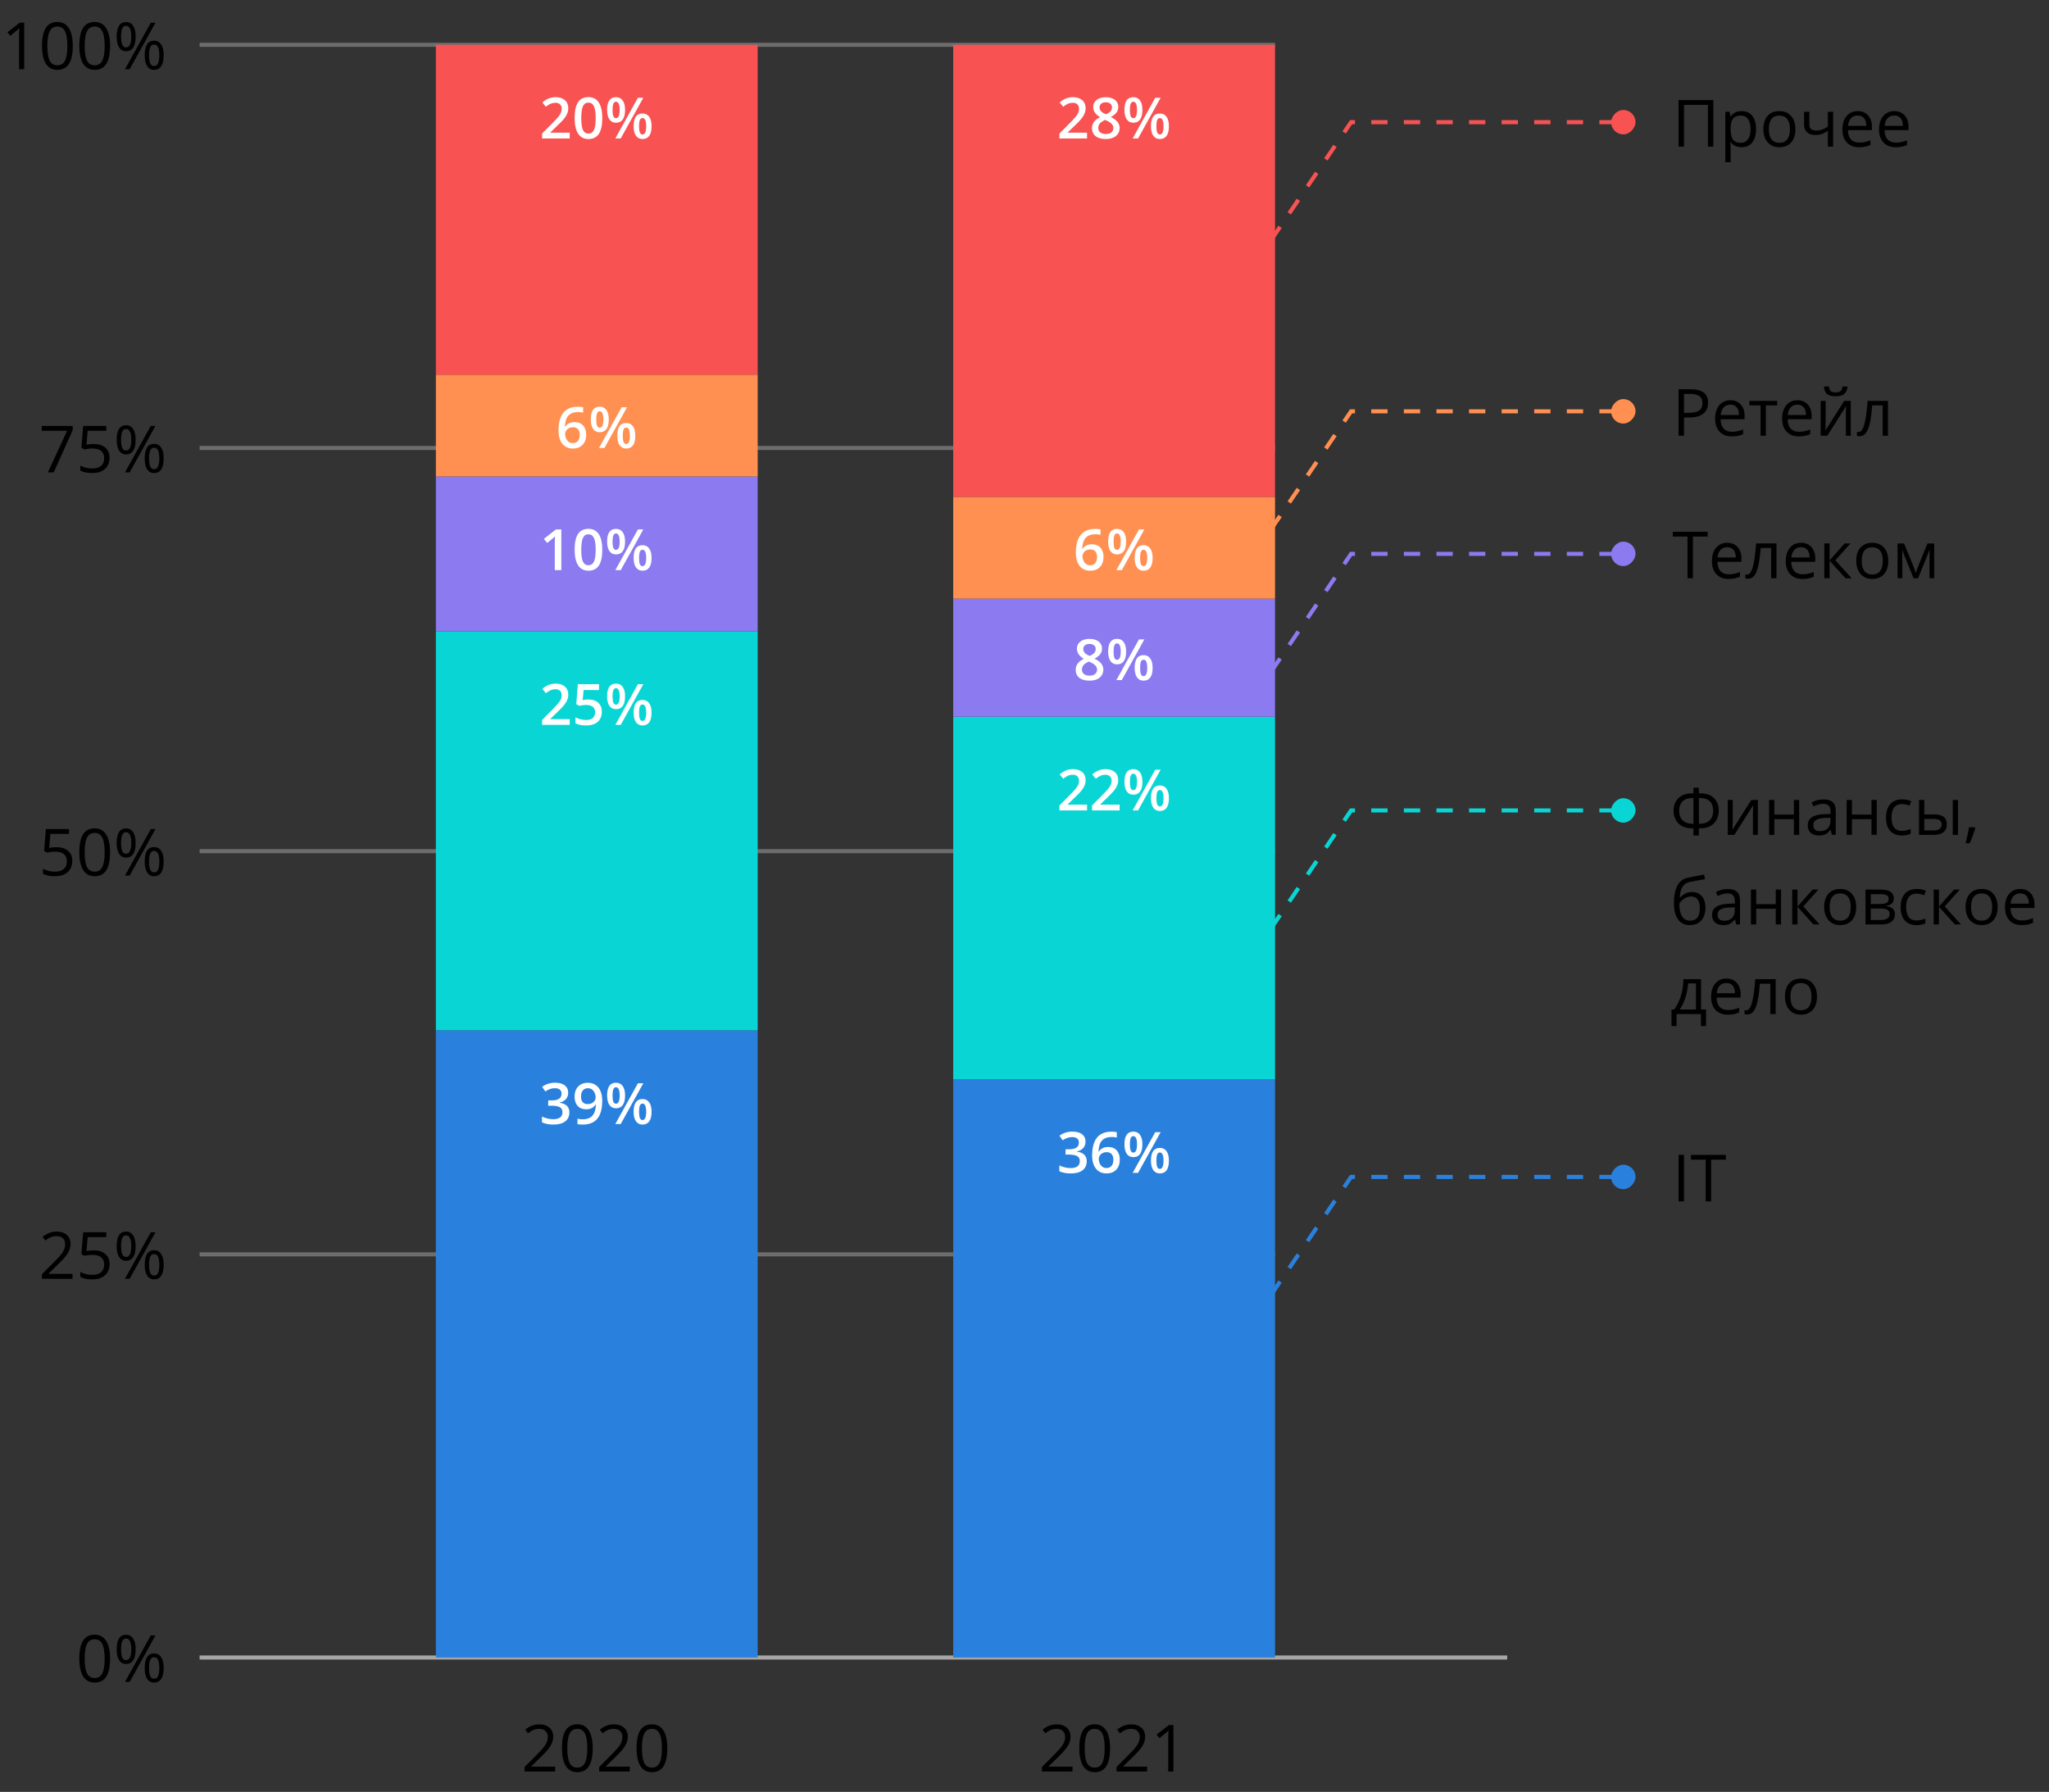 <?xml version="1.0" encoding="UTF-8"?> <svg xmlns="http://www.w3.org/2000/svg" width="503" height="440" viewBox="0 0 503 440" fill="none"><rect x="0" y="0" width="503" height="440" fill="#333333" stroke="none"/> <path d="M49 11H313" stroke="#C4C4C4" stroke-opacity="0.4"></path> <path d="M49 110H313" stroke="#C4C4C4" stroke-opacity="0.4"></path> <path d="M49 209H313" stroke="#C4C4C4" stroke-opacity="0.4"></path> <path d="M49 308H313" stroke="#C4C4C4" stroke-opacity="0.4"></path> <path d="M49 407H370" stroke="#C4C4C4" stroke-opacity="0.8"></path> <path d="M27.023 407.273C27.023 409.247 26.711 410.721 26.086 411.695C25.466 412.669 24.516 413.156 23.234 413.156C22.005 413.156 21.07 412.659 20.43 411.664C19.789 410.664 19.469 409.201 19.469 407.273C19.469 405.284 19.779 403.807 20.398 402.844C21.018 401.88 21.963 401.398 23.234 401.398C24.474 401.398 25.414 401.901 26.055 402.906C26.701 403.911 27.023 405.367 27.023 407.273ZM20.781 407.273C20.781 408.935 20.977 410.146 21.367 410.906C21.758 411.661 22.38 412.039 23.234 412.039C24.099 412.039 24.724 411.656 25.109 410.891C25.5 410.12 25.695 408.914 25.695 407.273C25.695 405.633 25.5 404.432 25.109 403.672C24.724 402.906 24.099 402.523 23.234 402.523C22.38 402.523 21.758 402.901 21.367 403.656C20.977 404.406 20.781 405.612 20.781 407.273ZM29.719 404.984C29.719 405.87 29.815 406.534 30.008 406.977C30.201 407.419 30.513 407.641 30.945 407.641C31.799 407.641 32.227 406.755 32.227 404.984C32.227 403.224 31.799 402.344 30.945 402.344C30.513 402.344 30.201 402.562 30.008 403C29.815 403.438 29.719 404.099 29.719 404.984ZM33.297 404.984C33.297 406.172 33.096 407.07 32.695 407.68C32.3 408.284 31.716 408.586 30.945 408.586C30.216 408.586 29.648 408.276 29.242 407.656C28.841 407.036 28.641 406.146 28.641 404.984C28.641 403.802 28.833 402.911 29.219 402.312C29.609 401.714 30.185 401.414 30.945 401.414C31.701 401.414 32.281 401.724 32.688 402.344C33.094 402.964 33.297 403.844 33.297 404.984ZM36.594 409.562C36.594 410.453 36.69 411.12 36.883 411.562C37.075 412 37.391 412.219 37.828 412.219C38.266 412.219 38.589 412.003 38.797 411.57C39.005 411.133 39.109 410.464 39.109 409.562C39.109 408.672 39.005 408.013 38.797 407.586C38.589 407.154 38.266 406.938 37.828 406.938C37.391 406.938 37.075 407.154 36.883 407.586C36.69 408.013 36.594 408.672 36.594 409.562ZM40.18 409.562C40.18 410.745 39.979 411.641 39.578 412.25C39.182 412.854 38.599 413.156 37.828 413.156C37.089 413.156 36.518 412.846 36.117 412.227C35.721 411.607 35.523 410.719 35.523 409.562C35.523 408.38 35.716 407.49 36.102 406.891C36.492 406.292 37.068 405.992 37.828 405.992C38.568 405.992 39.143 406.299 39.555 406.914C39.971 407.523 40.18 408.406 40.18 409.562ZM38.164 401.578L31.828 413H30.68L37.016 401.578H38.164Z" fill="black"></path> <path d="M17.805 314H10.297V312.883L13.305 309.859C14.221 308.932 14.825 308.271 15.117 307.875C15.409 307.479 15.628 307.094 15.773 306.719C15.919 306.344 15.992 305.94 15.992 305.508C15.992 304.898 15.807 304.417 15.438 304.062C15.068 303.703 14.555 303.523 13.898 303.523C13.425 303.523 12.974 303.602 12.547 303.758C12.125 303.914 11.654 304.198 11.133 304.609L10.445 303.727C11.497 302.852 12.643 302.414 13.883 302.414C14.956 302.414 15.797 302.69 16.406 303.242C17.016 303.789 17.32 304.526 17.32 305.453C17.32 306.177 17.117 306.893 16.711 307.602C16.305 308.31 15.544 309.206 14.43 310.289L11.93 312.734V312.797H17.805V314ZM23.023 307.023C24.227 307.023 25.172 307.323 25.859 307.922C26.552 308.516 26.898 309.331 26.898 310.367C26.898 311.549 26.521 312.477 25.766 313.148C25.016 313.82 23.979 314.156 22.656 314.156C21.37 314.156 20.388 313.951 19.711 313.539V312.289C20.076 312.523 20.529 312.708 21.07 312.844C21.612 312.974 22.146 313.039 22.672 313.039C23.588 313.039 24.299 312.823 24.805 312.391C25.315 311.958 25.57 311.333 25.57 310.516C25.57 308.922 24.594 308.125 22.641 308.125C22.146 308.125 21.484 308.201 20.656 308.352L19.984 307.922L20.414 302.578H26.094V303.773H21.523L21.234 307.203C21.833 307.083 22.43 307.023 23.023 307.023ZM29.719 305.984C29.719 306.87 29.815 307.534 30.008 307.977C30.201 308.419 30.513 308.641 30.945 308.641C31.799 308.641 32.227 307.755 32.227 305.984C32.227 304.224 31.799 303.344 30.945 303.344C30.513 303.344 30.201 303.562 30.008 304C29.815 304.438 29.719 305.099 29.719 305.984ZM33.297 305.984C33.297 307.172 33.096 308.07 32.695 308.68C32.3 309.284 31.716 309.586 30.945 309.586C30.216 309.586 29.648 309.276 29.242 308.656C28.841 308.036 28.641 307.146 28.641 305.984C28.641 304.802 28.833 303.911 29.219 303.312C29.609 302.714 30.185 302.414 30.945 302.414C31.701 302.414 32.281 302.724 32.688 303.344C33.094 303.964 33.297 304.844 33.297 305.984ZM36.594 310.562C36.594 311.453 36.69 312.12 36.883 312.562C37.075 313 37.391 313.219 37.828 313.219C38.266 313.219 38.589 313.003 38.797 312.57C39.005 312.133 39.109 311.464 39.109 310.562C39.109 309.672 39.005 309.013 38.797 308.586C38.589 308.154 38.266 307.938 37.828 307.938C37.391 307.938 37.075 308.154 36.883 308.586C36.69 309.013 36.594 309.672 36.594 310.562ZM40.18 310.562C40.18 311.745 39.979 312.641 39.578 313.25C39.182 313.854 38.599 314.156 37.828 314.156C37.089 314.156 36.518 313.846 36.117 313.227C35.721 312.607 35.523 311.719 35.523 310.562C35.523 309.38 35.716 308.49 36.102 307.891C36.492 307.292 37.068 306.992 37.828 306.992C38.568 306.992 39.143 307.299 39.555 307.914C39.971 308.523 40.18 309.406 40.18 310.562ZM38.164 302.578L31.828 314H30.68L37.016 302.578H38.164Z" fill="black"></path> <path d="M13.867 208.023C15.07 208.023 16.016 208.323 16.703 208.922C17.396 209.516 17.742 210.331 17.742 211.367C17.742 212.549 17.365 213.477 16.609 214.148C15.859 214.82 14.823 215.156 13.5 215.156C12.213 215.156 11.232 214.951 10.555 214.539V213.289C10.919 213.523 11.372 213.708 11.914 213.844C12.456 213.974 12.99 214.039 13.516 214.039C14.432 214.039 15.143 213.823 15.648 213.391C16.159 212.958 16.414 212.333 16.414 211.516C16.414 209.922 15.438 209.125 13.484 209.125C12.99 209.125 12.328 209.201 11.5 209.352L10.828 208.922L11.258 203.578H16.938V204.773H12.367L12.078 208.203C12.677 208.083 13.273 208.023 13.867 208.023ZM27.023 209.273C27.023 211.247 26.711 212.721 26.086 213.695C25.466 214.669 24.516 215.156 23.234 215.156C22.005 215.156 21.07 214.659 20.43 213.664C19.789 212.664 19.469 211.201 19.469 209.273C19.469 207.284 19.779 205.807 20.398 204.844C21.018 203.88 21.963 203.398 23.234 203.398C24.474 203.398 25.414 203.901 26.055 204.906C26.701 205.911 27.023 207.367 27.023 209.273ZM20.781 209.273C20.781 210.935 20.977 212.146 21.367 212.906C21.758 213.661 22.38 214.039 23.234 214.039C24.099 214.039 24.724 213.656 25.109 212.891C25.5 212.12 25.695 210.914 25.695 209.273C25.695 207.633 25.5 206.432 25.109 205.672C24.724 204.906 24.099 204.523 23.234 204.523C22.38 204.523 21.758 204.901 21.367 205.656C20.977 206.406 20.781 207.612 20.781 209.273ZM29.719 206.984C29.719 207.87 29.815 208.534 30.008 208.977C30.201 209.419 30.513 209.641 30.945 209.641C31.799 209.641 32.227 208.755 32.227 206.984C32.227 205.224 31.799 204.344 30.945 204.344C30.513 204.344 30.201 204.562 30.008 205C29.815 205.438 29.719 206.099 29.719 206.984ZM33.297 206.984C33.297 208.172 33.096 209.07 32.695 209.68C32.3 210.284 31.716 210.586 30.945 210.586C30.216 210.586 29.648 210.276 29.242 209.656C28.841 209.036 28.641 208.146 28.641 206.984C28.641 205.802 28.833 204.911 29.219 204.312C29.609 203.714 30.185 203.414 30.945 203.414C31.701 203.414 32.281 203.724 32.688 204.344C33.094 204.964 33.297 205.844 33.297 206.984ZM36.594 211.562C36.594 212.453 36.69 213.12 36.883 213.562C37.075 214 37.391 214.219 37.828 214.219C38.266 214.219 38.589 214.003 38.797 213.57C39.005 213.133 39.109 212.464 39.109 211.562C39.109 210.672 39.005 210.013 38.797 209.586C38.589 209.154 38.266 208.938 37.828 208.938C37.391 208.938 37.075 209.154 36.883 209.586C36.69 210.013 36.594 210.672 36.594 211.562ZM40.18 211.562C40.18 212.745 39.979 213.641 39.578 214.25C39.182 214.854 38.599 215.156 37.828 215.156C37.089 215.156 36.518 214.846 36.117 214.227C35.721 213.607 35.523 212.719 35.523 211.562C35.523 210.38 35.716 209.49 36.102 208.891C36.492 208.292 37.068 207.992 37.828 207.992C38.568 207.992 39.143 208.299 39.555 208.914C39.971 209.523 40.18 210.406 40.18 211.562ZM38.164 203.578L31.828 215H30.68L37.016 203.578H38.164Z" fill="black"></path> <path d="M11.742 116L16.477 105.773H10.25V104.578H17.852V105.617L13.18 116H11.742ZM23.023 109.023C24.227 109.023 25.172 109.323 25.859 109.922C26.552 110.516 26.898 111.331 26.898 112.367C26.898 113.549 26.521 114.477 25.766 115.148C25.016 115.82 23.979 116.156 22.656 116.156C21.37 116.156 20.388 115.951 19.711 115.539V114.289C20.076 114.523 20.529 114.708 21.07 114.844C21.612 114.974 22.146 115.039 22.672 115.039C23.588 115.039 24.299 114.823 24.805 114.391C25.315 113.958 25.57 113.333 25.57 112.516C25.57 110.922 24.594 110.125 22.641 110.125C22.146 110.125 21.484 110.201 20.656 110.352L19.984 109.922L20.414 104.578H26.094V105.773H21.523L21.234 109.203C21.833 109.083 22.43 109.023 23.023 109.023ZM29.719 107.984C29.719 108.87 29.815 109.534 30.008 109.977C30.201 110.419 30.513 110.641 30.945 110.641C31.799 110.641 32.227 109.755 32.227 107.984C32.227 106.224 31.799 105.344 30.945 105.344C30.513 105.344 30.201 105.562 30.008 106C29.815 106.438 29.719 107.099 29.719 107.984ZM33.297 107.984C33.297 109.172 33.096 110.07 32.695 110.68C32.3 111.284 31.716 111.586 30.945 111.586C30.216 111.586 29.648 111.276 29.242 110.656C28.841 110.036 28.641 109.146 28.641 107.984C28.641 106.802 28.833 105.911 29.219 105.312C29.609 104.714 30.185 104.414 30.945 104.414C31.701 104.414 32.281 104.724 32.688 105.344C33.094 105.964 33.297 106.844 33.297 107.984ZM36.594 112.562C36.594 113.453 36.69 114.12 36.883 114.562C37.075 115 37.391 115.219 37.828 115.219C38.266 115.219 38.589 115.003 38.797 114.57C39.005 114.133 39.109 113.464 39.109 112.562C39.109 111.672 39.005 111.013 38.797 110.586C38.589 110.154 38.266 109.938 37.828 109.938C37.391 109.938 37.075 110.154 36.883 110.586C36.69 111.013 36.594 111.672 36.594 112.562ZM40.18 112.562C40.18 113.745 39.979 114.641 39.578 115.25C39.182 115.854 38.599 116.156 37.828 116.156C37.089 116.156 36.518 115.846 36.117 115.227C35.721 114.607 35.523 113.719 35.523 112.562C35.523 111.38 35.716 110.49 36.102 109.891C36.492 109.292 37.068 108.992 37.828 108.992C38.568 108.992 39.143 109.299 39.555 109.914C39.971 110.523 40.18 111.406 40.18 112.562ZM38.164 104.578L31.828 116H30.68L37.016 104.578H38.164Z" fill="black"></path> <path d="M5.945 17H4.68V8.859C4.68 8.182 4.701 7.542 4.742 6.938C4.633 7.047 4.51 7.161 4.375 7.281C4.24 7.401 3.62 7.909 2.516 8.805L1.828 7.914L4.852 5.578H5.945V17ZM17.867 11.273C17.867 13.247 17.555 14.721 16.93 15.695C16.31 16.669 15.359 17.156 14.078 17.156C12.849 17.156 11.914 16.659 11.273 15.664C10.633 14.664 10.312 13.2 10.312 11.273C10.312 9.284 10.622 7.807 11.242 6.844C11.862 5.88 12.807 5.398 14.078 5.398C15.318 5.398 16.258 5.901 16.898 6.906C17.544 7.911 17.867 9.367 17.867 11.273ZM11.625 11.273C11.625 12.935 11.82 14.146 12.211 14.906C12.602 15.662 13.224 16.039 14.078 16.039C14.943 16.039 15.568 15.656 15.953 14.891C16.344 14.12 16.539 12.914 16.539 11.273C16.539 9.633 16.344 8.432 15.953 7.672C15.568 6.906 14.943 6.523 14.078 6.523C13.224 6.523 12.602 6.901 12.211 7.656C11.82 8.406 11.625 9.612 11.625 11.273ZM27.023 11.273C27.023 13.247 26.711 14.721 26.086 15.695C25.466 16.669 24.516 17.156 23.234 17.156C22.005 17.156 21.07 16.659 20.43 15.664C19.789 14.664 19.469 13.2 19.469 11.273C19.469 9.284 19.779 7.807 20.398 6.844C21.018 5.88 21.963 5.398 23.234 5.398C24.474 5.398 25.414 5.901 26.055 6.906C26.701 7.911 27.023 9.367 27.023 11.273ZM20.781 11.273C20.781 12.935 20.977 14.146 21.367 14.906C21.758 15.662 22.38 16.039 23.234 16.039C24.099 16.039 24.724 15.656 25.109 14.891C25.5 14.12 25.695 12.914 25.695 11.273C25.695 9.633 25.5 8.432 25.109 7.672C24.724 6.906 24.099 6.523 23.234 6.523C22.38 6.523 21.758 6.901 21.367 7.656C20.977 8.406 20.781 9.612 20.781 11.273ZM29.719 8.984C29.719 9.87 29.815 10.534 30.008 10.977C30.201 11.419 30.513 11.641 30.945 11.641C31.799 11.641 32.227 10.755 32.227 8.984C32.227 7.224 31.799 6.344 30.945 6.344C30.513 6.344 30.201 6.562 30.008 7C29.815 7.438 29.719 8.099 29.719 8.984ZM33.297 8.984C33.297 10.172 33.096 11.07 32.695 11.68C32.3 12.284 31.716 12.586 30.945 12.586C30.216 12.586 29.648 12.276 29.242 11.656C28.841 11.037 28.641 10.146 28.641 8.984C28.641 7.802 28.833 6.911 29.219 6.312C29.609 5.714 30.185 5.414 30.945 5.414C31.701 5.414 32.281 5.724 32.688 6.344C33.094 6.964 33.297 7.844 33.297 8.984ZM36.594 13.562C36.594 14.453 36.69 15.12 36.883 15.562C37.075 16 37.391 16.219 37.828 16.219C38.266 16.219 38.589 16.003 38.797 15.57C39.005 15.133 39.109 14.463 39.109 13.562C39.109 12.672 39.005 12.013 38.797 11.586C38.589 11.154 38.266 10.938 37.828 10.938C37.391 10.938 37.075 11.154 36.883 11.586C36.69 12.013 36.594 12.672 36.594 13.562ZM40.18 13.562C40.18 14.745 39.979 15.641 39.578 16.25C39.182 16.854 38.599 17.156 37.828 17.156C37.089 17.156 36.518 16.846 36.117 16.227C35.721 15.607 35.523 14.719 35.523 13.562C35.523 12.38 35.716 11.49 36.102 10.891C36.492 10.292 37.068 9.992 37.828 9.992C38.568 9.992 39.143 10.3 39.555 10.914C39.971 11.523 40.18 12.406 40.18 13.562ZM38.164 5.578L31.828 17H30.68L37.016 5.578H38.164Z" fill="black"></path> <path d="M311.999 318L331.669 289H398.818" stroke="#2A81DD" stroke-dasharray="4 4"></path> <path d="M311.999 228L331.669 199H398.818" stroke="#09D6D4" stroke-dasharray="4 4"></path> <path d="M311.999 165L331.669 136H398.818" stroke="#8B7AF0" stroke-dasharray="4 4"></path> <path d="M311.999 130L331.669 101H398.818" stroke="#FF9051" stroke-dasharray="4 4"></path> <path d="M311.999 59L331.669 30H398.818" stroke="#F95252" stroke-dasharray="4 4"></path> <rect width="6" height="6" rx="3" transform="matrix(-1 0 0 1 401.5 196)" fill="#09D6D4"></rect> <path d="M415.71 193.414H417.054V194.82H417.601C418.492 194.82 419.263 194.997 419.914 195.352C420.57 195.706 421.07 196.206 421.414 196.852C421.763 197.497 421.937 198.234 421.937 199.062C421.937 199.927 421.742 200.698 421.351 201.375C420.966 202.047 420.434 202.552 419.757 202.891C419.085 203.229 418.291 203.398 417.375 203.398H417.054V205.156H415.71V203.398H415.359C414.442 203.398 413.648 203.227 412.976 202.883C412.304 202.539 411.778 202.029 411.398 201.352C411.018 200.674 410.828 199.917 410.828 199.078C410.828 198.255 411.002 197.521 411.351 196.875C411.705 196.229 412.21 195.727 412.867 195.367C413.523 195.003 414.296 194.82 415.187 194.82H415.71V193.414ZM417.054 202.281H417.25C418.296 202.281 419.109 201.997 419.687 201.43C420.27 200.857 420.562 200.062 420.562 199.047C420.562 198.083 420.294 197.328 419.757 196.781C419.221 196.234 418.471 195.961 417.507 195.961H417.054V202.281ZM415.71 195.961H415.265C414.317 195.961 413.57 196.237 413.023 196.789C412.481 197.341 412.21 198.094 412.21 199.047C412.21 200.073 412.5 200.87 413.078 201.438C413.656 202 414.471 202.281 415.523 202.281H415.71V195.961ZM425.359 196.438V201.867L425.304 203.289L425.281 203.734L429.914 196.438H431.531V205H430.32V199.766L430.343 198.734L430.382 197.719L425.757 205H424.14V196.438H425.359ZM435.578 196.438V200.023H440.375V196.438H441.671V205H440.375V201.141H435.578V205H434.281V196.438H435.578ZM449.687 205L449.429 203.781H449.367C448.94 204.318 448.513 204.682 448.085 204.875C447.664 205.062 447.135 205.156 446.5 205.156C445.651 205.156 444.984 204.938 444.5 204.5C444.02 204.062 443.781 203.44 443.781 202.633C443.781 200.904 445.164 199.997 447.929 199.914L449.382 199.867V199.336C449.382 198.664 449.236 198.169 448.945 197.852C448.658 197.529 448.197 197.367 447.562 197.367C446.848 197.367 446.041 197.586 445.14 198.023L444.742 197.031C445.164 196.802 445.625 196.622 446.125 196.492C446.63 196.362 447.135 196.297 447.64 196.297C448.661 196.297 449.416 196.523 449.906 196.977C450.401 197.43 450.648 198.156 450.648 199.156V205H449.687ZM446.757 204.086C447.565 204.086 448.197 203.865 448.656 203.422C449.119 202.979 449.351 202.359 449.351 201.562V200.789L448.054 200.844C447.023 200.88 446.278 201.042 445.82 201.328C445.367 201.609 445.14 202.049 445.14 202.648C445.14 203.117 445.281 203.474 445.562 203.719C445.848 203.964 446.247 204.086 446.757 204.086ZM454.625 196.438V200.023H459.421V196.438H460.718V205H459.421V201.141H454.625V205H453.328V196.438H454.625ZM466.89 205.156C465.651 205.156 464.69 204.776 464.007 204.016C463.33 203.25 462.992 202.169 462.992 200.773C462.992 199.341 463.335 198.234 464.023 197.453C464.716 196.672 465.7 196.281 466.976 196.281C467.388 196.281 467.799 196.326 468.21 196.414C468.622 196.503 468.945 196.607 469.179 196.727L468.781 197.828C468.494 197.714 468.182 197.62 467.843 197.547C467.505 197.469 467.205 197.43 466.945 197.43C465.205 197.43 464.335 198.539 464.335 200.758C464.335 201.81 464.546 202.617 464.968 203.18C465.395 203.742 466.026 204.023 466.859 204.023C467.572 204.023 468.304 203.87 469.054 203.562V204.711C468.481 205.008 467.76 205.156 466.89 205.156ZM472.39 199.977H474.726C475.815 199.977 476.619 200.18 477.14 200.586C477.666 200.987 477.929 201.589 477.929 202.391C477.929 203.25 477.651 203.901 477.093 204.344C476.541 204.781 475.726 205 474.648 205H471.093V196.438H472.39V199.977ZM480.664 205H479.367V196.438H480.664V205ZM472.39 201.094V203.914H474.585C475.96 203.914 476.648 203.432 476.648 202.469C476.648 201.99 476.489 201.641 476.171 201.422C475.854 201.203 475.312 201.094 474.546 201.094H472.39ZM484.781 203.141L484.898 203.32C484.763 203.841 484.567 204.445 484.312 205.133C484.057 205.826 483.791 206.469 483.515 207.062H482.539C482.679 206.521 482.833 205.852 483 205.055C483.171 204.258 483.291 203.62 483.359 203.141H484.781ZM410.929 221.867C410.929 219.992 411.205 218.531 411.757 217.484C412.309 216.432 413.184 215.776 414.382 215.516C415.872 215.198 417.184 214.94 418.32 214.742L418.562 215.883C416.755 216.185 415.463 216.424 414.687 216.602C413.932 216.773 413.364 217.18 412.984 217.82C412.609 218.461 412.403 219.333 412.367 220.438H412.46C412.783 220 413.2 219.656 413.71 219.406C414.221 219.156 414.755 219.031 415.312 219.031C416.364 219.031 417.184 219.372 417.773 220.055C418.361 220.737 418.656 221.682 418.656 222.891C418.656 224.229 418.315 225.276 417.632 226.031C416.95 226.781 416 227.156 414.781 227.156C413.578 227.156 412.635 226.695 411.953 225.773C411.27 224.852 410.929 223.549 410.929 221.867ZM414.898 226.07C416.486 226.07 417.281 225.057 417.281 223.031C417.281 221.099 416.559 220.133 415.117 220.133C414.721 220.133 414.338 220.216 413.968 220.383C413.604 220.544 413.268 220.76 412.96 221.031C412.658 221.302 412.424 221.581 412.257 221.867C412.257 223.237 412.473 224.281 412.906 225C413.338 225.714 414.002 226.07 414.898 226.07ZM426.187 227L425.929 225.781H425.867C425.44 226.318 425.013 226.682 424.585 226.875C424.164 227.062 423.635 227.156 423 227.156C422.151 227.156 421.484 226.938 421 226.5C420.52 226.062 420.281 225.44 420.281 224.633C420.281 222.904 421.664 221.997 424.429 221.914L425.882 221.867V221.336C425.882 220.664 425.736 220.169 425.445 219.852C425.158 219.529 424.697 219.367 424.062 219.367C423.348 219.367 422.541 219.586 421.64 220.023L421.242 219.031C421.664 218.802 422.125 218.622 422.625 218.492C423.13 218.362 423.635 218.297 424.14 218.297C425.161 218.297 425.916 218.523 426.406 218.977C426.901 219.43 427.148 220.156 427.148 221.156V227H426.187ZM423.257 226.086C424.065 226.086 424.697 225.865 425.156 225.422C425.619 224.979 425.851 224.359 425.851 223.562V222.789L424.554 222.844C423.523 222.88 422.778 223.042 422.32 223.328C421.867 223.609 421.64 224.049 421.64 224.648C421.64 225.117 421.781 225.474 422.062 225.719C422.348 225.964 422.747 226.086 423.257 226.086ZM431.125 218.438V222.023H435.921V218.438H437.218V227H435.921V223.141H431.125V227H429.828V218.438H431.125ZM444.96 218.438H446.382L442.687 222.57L446.687 227H445.171L441.265 222.664V227H439.968V218.438H441.265V222.602L444.96 218.438ZM455.671 222.711C455.671 224.107 455.32 225.198 454.617 225.984C453.914 226.766 452.942 227.156 451.703 227.156C450.937 227.156 450.257 226.977 449.664 226.617C449.07 226.258 448.611 225.742 448.289 225.07C447.966 224.398 447.804 223.612 447.804 222.711C447.804 221.315 448.153 220.229 448.851 219.453C449.549 218.672 450.518 218.281 451.757 218.281C452.955 218.281 453.906 218.68 454.609 219.477C455.317 220.273 455.671 221.352 455.671 222.711ZM449.148 222.711C449.148 223.805 449.367 224.638 449.804 225.211C450.242 225.784 450.885 226.07 451.734 226.07C452.583 226.07 453.226 225.786 453.664 225.219C454.106 224.646 454.328 223.81 454.328 222.711C454.328 221.622 454.106 220.797 453.664 220.234C453.226 219.667 452.578 219.383 451.718 219.383C450.869 219.383 450.229 219.661 449.796 220.219C449.364 220.776 449.148 221.607 449.148 222.711ZM464.898 220.586C464.898 221.143 464.736 221.568 464.414 221.859C464.096 222.146 463.648 222.339 463.07 222.438V222.508C463.799 222.607 464.33 222.82 464.664 223.148C465.002 223.477 465.171 223.93 465.171 224.508C465.171 225.305 464.877 225.919 464.289 226.352C463.705 226.784 462.851 227 461.726 227H457.953V218.438H461.71C463.835 218.438 464.898 219.154 464.898 220.586ZM463.875 224.422C463.875 223.958 463.697 223.622 463.343 223.414C462.994 223.201 462.414 223.094 461.601 223.094H459.25V225.914H461.632C463.127 225.914 463.875 225.417 463.875 224.422ZM463.632 220.711C463.632 220.294 463.471 220 463.148 219.828C462.83 219.651 462.346 219.562 461.695 219.562H459.25V221.977H461.445C462.247 221.977 462.812 221.878 463.14 221.68C463.468 221.482 463.632 221.159 463.632 220.711ZM470.484 227.156C469.244 227.156 468.283 226.776 467.601 226.016C466.924 225.25 466.585 224.169 466.585 222.773C466.585 221.341 466.929 220.234 467.617 219.453C468.309 218.672 469.294 218.281 470.57 218.281C470.981 218.281 471.393 218.326 471.804 218.414C472.216 218.503 472.539 218.607 472.773 218.727L472.375 219.828C472.088 219.714 471.776 219.62 471.437 219.547C471.098 219.469 470.799 219.43 470.539 219.43C468.799 219.43 467.929 220.539 467.929 222.758C467.929 223.81 468.14 224.617 468.562 225.18C468.989 225.742 469.619 226.023 470.453 226.023C471.166 226.023 471.898 225.87 472.648 225.562V226.711C472.075 227.008 471.354 227.156 470.484 227.156ZM479.679 218.438H481.101L477.406 222.57L481.406 227H479.89L475.984 222.664V227H474.687V218.438H475.984V222.602L479.679 218.438ZM490.39 222.711C490.39 224.107 490.039 225.198 489.335 225.984C488.632 226.766 487.661 227.156 486.421 227.156C485.656 227.156 484.976 226.977 484.382 226.617C483.789 226.258 483.33 225.742 483.007 225.07C482.684 224.398 482.523 223.612 482.523 222.711C482.523 221.315 482.872 220.229 483.57 219.453C484.268 218.672 485.236 218.281 486.476 218.281C487.674 218.281 488.625 218.68 489.328 219.477C490.036 220.273 490.39 221.352 490.39 222.711ZM483.867 222.711C483.867 223.805 484.085 224.638 484.523 225.211C484.96 225.784 485.604 226.07 486.453 226.07C487.302 226.07 487.945 225.786 488.382 225.219C488.825 224.646 489.046 223.81 489.046 222.711C489.046 221.622 488.825 220.797 488.382 220.234C487.945 219.667 487.296 219.383 486.437 219.383C485.588 219.383 484.947 219.661 484.515 220.219C484.083 220.776 483.867 221.607 483.867 222.711ZM496.289 227.156C495.023 227.156 494.023 226.771 493.289 226C492.559 225.229 492.195 224.159 492.195 222.789C492.195 221.409 492.533 220.312 493.21 219.5C493.893 218.688 494.807 218.281 495.953 218.281C497.026 218.281 497.875 218.635 498.5 219.344C499.125 220.047 499.437 220.977 499.437 222.133V222.953H493.539C493.565 223.958 493.817 224.721 494.296 225.242C494.781 225.763 495.46 226.023 496.335 226.023C497.257 226.023 498.169 225.831 499.07 225.445V226.602C498.611 226.799 498.177 226.94 497.765 227.023C497.359 227.112 496.867 227.156 496.289 227.156ZM495.937 219.367C495.25 219.367 494.7 219.591 494.289 220.039C493.882 220.487 493.643 221.107 493.57 221.898H498.046C498.046 221.081 497.864 220.456 497.5 220.023C497.135 219.586 496.614 219.367 495.937 219.367ZM418.812 251.961H417.554V249H411.57V251.961H410.32V247.883H410.992C411.69 246.935 412.236 245.823 412.632 244.547C413.028 243.271 413.234 241.901 413.25 240.438H417.585V247.883H418.812V251.961ZM416.335 247.883V241.461H414.414C414.346 242.617 414.122 243.789 413.742 244.977C413.367 246.159 412.898 247.128 412.335 247.883H416.335ZM424.148 249.156C422.882 249.156 421.882 248.771 421.148 248C420.419 247.229 420.054 246.159 420.054 244.789C420.054 243.409 420.393 242.312 421.07 241.5C421.752 240.688 422.666 240.281 423.812 240.281C424.885 240.281 425.734 240.635 426.359 241.344C426.984 242.047 427.296 242.977 427.296 244.133V244.953H421.398C421.424 245.958 421.677 246.721 422.156 247.242C422.64 247.763 423.32 248.023 424.195 248.023C425.117 248.023 426.028 247.831 426.929 247.445V248.602C426.471 248.799 426.036 248.94 425.625 249.023C425.218 249.112 424.726 249.156 424.148 249.156ZM423.796 241.367C423.109 241.367 422.559 241.591 422.148 242.039C421.742 242.487 421.502 243.107 421.429 243.898H425.906C425.906 243.081 425.723 242.456 425.359 242.023C424.994 241.586 424.473 241.367 423.796 241.367ZM435.898 249H434.585V241.547H432.015C431.875 243.401 431.679 244.872 431.429 245.961C431.179 247.049 430.854 247.846 430.453 248.352C430.057 248.857 429.552 249.109 428.937 249.109C428.656 249.109 428.432 249.078 428.265 249.016V248.055C428.38 248.086 428.51 248.102 428.656 248.102C429.255 248.102 429.731 247.469 430.085 246.203C430.44 244.938 430.708 243.016 430.89 240.438H435.898V249ZM446.046 244.711C446.046 246.107 445.695 247.198 444.992 247.984C444.289 248.766 443.317 249.156 442.078 249.156C441.312 249.156 440.632 248.977 440.039 248.617C439.445 248.258 438.986 247.742 438.664 247.07C438.341 246.398 438.179 245.612 438.179 244.711C438.179 243.315 438.528 242.229 439.226 241.453C439.924 240.672 440.893 240.281 442.132 240.281C443.33 240.281 444.281 240.68 444.984 241.477C445.692 242.273 446.046 243.352 446.046 244.711ZM439.523 244.711C439.523 245.805 439.742 246.638 440.179 247.211C440.617 247.784 441.26 248.07 442.109 248.07C442.958 248.07 443.601 247.786 444.039 247.219C444.481 246.646 444.703 245.81 444.703 244.711C444.703 243.622 444.481 242.797 444.039 242.234C443.601 241.667 442.953 241.383 442.093 241.383C441.244 241.383 440.604 241.661 440.171 242.219C439.739 242.776 439.523 243.607 439.523 244.711Z" fill="black"></path> <rect width="6" height="6" rx="3" transform="matrix(-1 0 0 1 401.5 133)" fill="#8B7AF0"></rect> <path d="M415.585 142H414.257V131.758H410.64V130.578H419.203V131.758H415.585V142ZM424.351 142.156C423.085 142.156 422.085 141.771 421.351 141C420.622 140.229 420.257 139.159 420.257 137.789C420.257 136.409 420.596 135.312 421.273 134.5C421.955 133.688 422.869 133.281 424.015 133.281C425.088 133.281 425.937 133.635 426.562 134.344C427.187 135.047 427.5 135.977 427.5 137.133V137.953H421.601C421.627 138.958 421.88 139.721 422.359 140.242C422.843 140.763 423.523 141.023 424.398 141.023C425.32 141.023 426.231 140.831 427.132 140.445V141.602C426.674 141.799 426.239 141.94 425.828 142.023C425.421 142.112 424.929 142.156 424.351 142.156ZM424 134.367C423.312 134.367 422.763 134.591 422.351 135.039C421.945 135.487 421.705 136.107 421.632 136.898H426.109C426.109 136.081 425.927 135.456 425.562 135.023C425.197 134.586 424.677 134.367 424 134.367ZM436.101 142H434.789V134.547H432.218C432.078 136.401 431.882 137.872 431.632 138.961C431.382 140.049 431.057 140.846 430.656 141.352C430.26 141.857 429.755 142.109 429.14 142.109C428.859 142.109 428.635 142.078 428.468 142.016V141.055C428.583 141.086 428.713 141.102 428.859 141.102C429.458 141.102 429.934 140.469 430.289 139.203C430.643 137.938 430.911 136.016 431.093 133.438H436.101V142ZM442.476 142.156C441.21 142.156 440.21 141.771 439.476 141C438.747 140.229 438.382 139.159 438.382 137.789C438.382 136.409 438.721 135.312 439.398 134.5C440.08 133.688 440.994 133.281 442.14 133.281C443.213 133.281 444.062 133.635 444.687 134.344C445.312 135.047 445.625 135.977 445.625 137.133V137.953H439.726C439.752 138.958 440.005 139.721 440.484 140.242C440.968 140.763 441.648 141.023 442.523 141.023C443.445 141.023 444.356 140.831 445.257 140.445V141.602C444.799 141.799 444.364 141.94 443.953 142.023C443.546 142.112 443.054 142.156 442.476 142.156ZM442.125 134.367C441.437 134.367 440.888 134.591 440.476 135.039C440.07 135.487 439.83 136.107 439.757 136.898H444.234C444.234 136.081 444.052 135.456 443.687 135.023C443.322 134.586 442.802 134.367 442.125 134.367ZM452.835 133.438H454.257L450.562 137.57L454.562 142H453.046L449.14 137.664V142H447.843V133.438H449.14V137.602L452.835 133.438ZM463.546 137.711C463.546 139.107 463.195 140.198 462.492 140.984C461.789 141.766 460.817 142.156 459.578 142.156C458.812 142.156 458.132 141.977 457.539 141.617C456.945 141.258 456.486 140.742 456.164 140.07C455.841 139.398 455.679 138.612 455.679 137.711C455.679 136.315 456.028 135.229 456.726 134.453C457.424 133.672 458.393 133.281 459.632 133.281C460.83 133.281 461.781 133.68 462.484 134.477C463.192 135.273 463.546 136.352 463.546 137.711ZM457.023 137.711C457.023 138.805 457.242 139.638 457.679 140.211C458.117 140.784 458.76 141.07 459.609 141.07C460.458 141.07 461.101 140.786 461.539 140.219C461.981 139.646 462.203 138.81 462.203 137.711C462.203 136.622 461.981 135.797 461.539 135.234C461.101 134.667 460.453 134.383 459.593 134.383C458.744 134.383 458.104 134.661 457.671 135.219C457.239 135.776 457.023 136.607 457.023 137.711ZM470.273 140.75L470.515 140.023L470.851 139.102L473.171 133.453H474.82V142H473.671V134.93L473.515 135.383L473.062 136.578L470.851 142H469.765L467.554 136.562C467.278 135.865 467.088 135.32 466.984 134.93V142H465.828V133.453H467.414L469.656 138.883C469.88 139.456 470.085 140.078 470.273 140.75Z" fill="black"></path> <rect width="6" height="6" rx="3" transform="matrix(-1 0 0 1 401.5 98)" fill="#FF9051"></rect> <path d="M419.312 98.906C419.312 100.062 418.916 100.953 418.125 101.578C417.338 102.198 416.21 102.508 414.742 102.508H413.398V107H412.07V95.578H415.031C417.885 95.578 419.312 96.688 419.312 98.906ZM413.398 101.367H414.593C415.77 101.367 416.622 101.177 417.148 100.797C417.674 100.417 417.937 99.807 417.937 98.969C417.937 98.213 417.69 97.651 417.195 97.281C416.7 96.912 415.929 96.727 414.882 96.727H413.398V101.367ZM425.132 107.156C423.867 107.156 422.867 106.771 422.132 106C421.403 105.229 421.039 104.159 421.039 102.789C421.039 101.409 421.377 100.312 422.054 99.5C422.736 98.688 423.651 98.281 424.796 98.281C425.869 98.281 426.718 98.635 427.343 99.344C427.968 100.047 428.281 100.977 428.281 102.133V102.953H422.382C422.408 103.958 422.661 104.721 423.14 105.242C423.625 105.763 424.304 106.023 425.179 106.023C426.101 106.023 427.013 105.831 427.914 105.445V106.602C427.455 106.799 427.02 106.94 426.609 107.023C426.203 107.112 425.71 107.156 425.132 107.156ZM424.781 99.367C424.093 99.367 423.544 99.591 423.132 100.039C422.726 100.487 422.486 101.107 422.414 101.898H426.89C426.89 101.081 426.708 100.456 426.343 100.023C425.979 99.586 425.458 99.367 424.781 99.367ZM436.273 99.547H433.492V107H432.195V99.547H429.445V98.438H436.273V99.547ZM441.585 107.156C440.32 107.156 439.32 106.771 438.585 106C437.856 105.229 437.492 104.159 437.492 102.789C437.492 101.409 437.83 100.312 438.507 99.5C439.19 98.688 440.104 98.281 441.25 98.281C442.322 98.281 443.171 98.635 443.796 99.344C444.421 100.047 444.734 100.977 444.734 102.133V102.953H438.835C438.861 103.958 439.114 104.721 439.593 105.242C440.078 105.763 440.757 106.023 441.632 106.023C442.554 106.023 443.466 105.831 444.367 105.445V106.602C443.908 106.799 443.473 106.94 443.062 107.023C442.656 107.112 442.164 107.156 441.585 107.156ZM441.234 99.367C440.546 99.367 439.997 99.591 439.585 100.039C439.179 100.487 438.94 101.107 438.867 101.898H443.343C443.343 101.081 443.161 100.456 442.796 100.023C442.432 99.586 441.911 99.367 441.234 99.367ZM448.171 98.438V103.867L448.117 105.289L448.093 105.734L452.726 98.438H454.343V107H453.132V101.766L453.156 100.734L453.195 99.719L448.57 107H446.953V98.438H448.171ZM450.617 97.305C449.653 97.305 448.95 97.12 448.507 96.75C448.065 96.375 447.817 95.76 447.765 94.906H448.984C449.031 95.448 449.171 95.826 449.406 96.039C449.645 96.253 450.059 96.359 450.648 96.359C451.184 96.359 451.58 96.245 451.835 96.016C452.096 95.787 452.255 95.417 452.312 94.906H453.539C453.476 95.729 453.213 96.336 452.75 96.727C452.286 97.112 451.575 97.305 450.617 97.305ZM463.476 107H462.164V99.547H459.593C459.453 101.401 459.257 102.872 459.007 103.961C458.757 105.049 458.432 105.846 458.031 106.352C457.635 106.857 457.13 107.109 456.515 107.109C456.234 107.109 456.01 107.078 455.843 107.016V106.055C455.958 106.086 456.088 106.102 456.234 106.102C456.833 106.102 457.309 105.469 457.664 104.203C458.018 102.938 458.286 101.016 458.468 98.438H463.476V107Z" fill="black"></path> <path d="M420.593 36H419.265V25.758H413.398V36H412.07V24.578H420.593V36ZM427.531 36.156C426.973 36.156 426.463 36.055 426 35.852C425.541 35.643 425.156 35.325 424.843 34.898H424.75C424.812 35.398 424.843 35.872 424.843 36.32V39.844H423.546V27.438H424.601L424.781 28.609H424.843C425.177 28.141 425.565 27.802 426.007 27.594C426.45 27.385 426.958 27.281 427.531 27.281C428.666 27.281 429.541 27.669 430.156 28.445C430.776 29.221 431.085 30.31 431.085 31.711C431.085 33.117 430.77 34.211 430.14 34.992C429.515 35.768 428.645 36.156 427.531 36.156ZM427.343 28.383C426.468 28.383 425.835 28.625 425.445 29.109C425.054 29.594 424.854 30.365 424.843 31.422V31.711C424.843 32.914 425.044 33.776 425.445 34.297C425.846 34.812 426.489 35.07 427.375 35.07C428.114 35.07 428.692 34.771 429.109 34.172C429.531 33.573 429.742 32.747 429.742 31.695C429.742 30.628 429.531 29.81 429.109 29.242C428.692 28.669 428.104 28.383 427.343 28.383ZM440.75 31.711C440.75 33.107 440.398 34.198 439.695 34.984C438.992 35.766 438.02 36.156 436.781 36.156C436.015 36.156 435.335 35.977 434.742 35.617C434.148 35.258 433.69 34.742 433.367 34.07C433.044 33.398 432.882 32.612 432.882 31.711C432.882 30.315 433.231 29.229 433.929 28.453C434.627 27.672 435.596 27.281 436.835 27.281C438.033 27.281 438.984 27.68 439.687 28.477C440.395 29.273 440.75 30.352 440.75 31.711ZM434.226 31.711C434.226 32.805 434.445 33.638 434.882 34.211C435.32 34.784 435.963 35.07 436.812 35.07C437.661 35.07 438.304 34.786 438.742 34.219C439.184 33.646 439.406 32.81 439.406 31.711C439.406 30.622 439.184 29.797 438.742 29.234C438.304 28.667 437.656 28.383 436.796 28.383C435.947 28.383 435.307 28.662 434.875 29.219C434.442 29.776 434.226 30.607 434.226 31.711ZM444.171 27.438V30.562C444.171 31.562 444.742 32.062 445.882 32.062C446.356 32.062 446.809 31.99 447.242 31.844C447.674 31.698 448.164 31.451 448.71 31.102V27.438H450.007V36H448.71V32.125C448.164 32.5 447.656 32.766 447.187 32.922C446.723 33.073 446.197 33.148 445.609 33.148C444.755 33.148 444.085 32.925 443.601 32.477C443.117 32.029 442.875 31.422 442.875 30.656V27.438H444.171ZM456.382 36.156C455.117 36.156 454.117 35.771 453.382 35C452.653 34.229 452.289 33.159 452.289 31.789C452.289 30.409 452.627 29.312 453.304 28.5C453.986 27.688 454.901 27.281 456.046 27.281C457.119 27.281 457.968 27.635 458.593 28.344C459.218 29.047 459.531 29.977 459.531 31.133V31.953H453.632C453.658 32.958 453.911 33.721 454.39 34.242C454.875 34.763 455.554 35.023 456.429 35.023C457.351 35.023 458.263 34.831 459.164 34.445V35.602C458.705 35.8 458.27 35.94 457.859 36.023C457.453 36.112 456.96 36.156 456.382 36.156ZM456.031 28.367C455.343 28.367 454.794 28.591 454.382 29.039C453.976 29.487 453.736 30.107 453.664 30.898H458.14C458.14 30.081 457.958 29.456 457.593 29.023C457.229 28.586 456.708 28.367 456.031 28.367ZM465.367 36.156C464.101 36.156 463.101 35.771 462.367 35C461.638 34.229 461.273 33.159 461.273 31.789C461.273 30.409 461.611 29.312 462.289 28.5C462.971 27.688 463.885 27.281 465.031 27.281C466.104 27.281 466.953 27.635 467.578 28.344C468.203 29.047 468.515 29.977 468.515 31.133V31.953H462.617C462.643 32.958 462.895 33.721 463.375 34.242C463.859 34.763 464.539 35.023 465.414 35.023C466.335 35.023 467.247 34.831 468.148 34.445V35.602C467.69 35.8 467.255 35.94 466.843 36.023C466.437 36.112 465.945 36.156 465.367 36.156ZM465.015 28.367C464.328 28.367 463.778 28.591 463.367 29.039C462.96 29.487 462.721 30.107 462.648 30.898H467.125C467.125 30.081 466.942 29.456 466.578 29.023C466.213 28.586 465.692 28.367 465.015 28.367Z" fill="black"></path> <rect width="6" height="6" rx="3" transform="matrix(-1 0 0 1 401.5 27)" fill="#F95252"></rect> <rect width="6" height="6" rx="3" transform="matrix(-1 0 0 1 401.5 286)" fill="#2A81DD"></rect> <path d="M412.07 295V283.578H413.398V295H412.07ZM420.054 295H418.726V284.758H415.109V283.578H423.671V284.758H420.054V295Z" fill="black"></path> <path d="M136.289 435H128.781V433.883L131.789 430.859C132.706 429.932 133.31 429.271 133.602 428.875C133.893 428.479 134.112 428.094 134.258 427.719C134.404 427.344 134.477 426.94 134.477 426.508C134.477 425.898 134.292 425.417 133.922 425.062C133.552 424.703 133.039 424.523 132.383 424.523C131.909 424.523 131.458 424.602 131.031 424.758C130.609 424.914 130.138 425.198 129.617 425.609L128.93 424.727C129.982 423.852 131.128 423.414 132.367 423.414C133.44 423.414 134.281 423.69 134.891 424.242C135.5 424.789 135.805 425.526 135.805 426.453C135.805 427.177 135.602 427.893 135.195 428.602C134.789 429.31 134.029 430.206 132.914 431.289L130.414 433.734V433.797H136.289V435ZM145.508 429.273C145.508 431.247 145.195 432.721 144.57 433.695C143.951 434.669 143 435.156 141.719 435.156C140.49 435.156 139.555 434.659 138.914 433.664C138.273 432.664 137.953 431.201 137.953 429.273C137.953 427.284 138.263 425.807 138.883 424.844C139.503 423.88 140.448 423.398 141.719 423.398C142.958 423.398 143.898 423.901 144.539 424.906C145.185 425.911 145.508 427.367 145.508 429.273ZM139.266 429.273C139.266 430.935 139.461 432.146 139.852 432.906C140.242 433.661 140.865 434.039 141.719 434.039C142.583 434.039 143.208 433.656 143.594 432.891C143.984 432.12 144.18 430.914 144.18 429.273C144.18 427.633 143.984 426.432 143.594 425.672C143.208 424.906 142.583 424.523 141.719 424.523C140.865 424.523 140.242 424.901 139.852 425.656C139.461 426.406 139.266 427.612 139.266 429.273ZM154.602 435H147.094V433.883L150.102 430.859C151.018 429.932 151.622 429.271 151.914 428.875C152.206 428.479 152.424 428.094 152.57 427.719C152.716 427.344 152.789 426.94 152.789 426.508C152.789 425.898 152.604 425.417 152.234 425.062C151.865 424.703 151.352 424.523 150.695 424.523C150.221 424.523 149.771 424.602 149.344 424.758C148.922 424.914 148.451 425.198 147.93 425.609L147.242 424.727C148.294 423.852 149.44 423.414 150.68 423.414C151.753 423.414 152.594 423.69 153.203 424.242C153.812 424.789 154.117 425.526 154.117 426.453C154.117 427.177 153.914 427.893 153.508 428.602C153.102 429.31 152.341 430.206 151.227 431.289L148.727 433.734V433.797H154.602V435ZM163.82 429.273C163.82 431.247 163.508 432.721 162.883 433.695C162.263 434.669 161.312 435.156 160.031 435.156C158.802 435.156 157.867 434.659 157.227 433.664C156.586 432.664 156.266 431.201 156.266 429.273C156.266 427.284 156.576 425.807 157.195 424.844C157.815 423.88 158.76 423.398 160.031 423.398C161.271 423.398 162.211 423.901 162.852 424.906C163.497 425.911 163.82 427.367 163.82 429.273ZM157.578 429.273C157.578 430.935 157.773 432.146 158.164 432.906C158.555 433.661 159.177 434.039 160.031 434.039C160.896 434.039 161.521 433.656 161.906 432.891C162.297 432.12 162.492 430.914 162.492 429.273C162.492 427.633 162.297 426.432 161.906 425.672C161.521 424.906 160.896 424.523 160.031 424.523C159.177 424.523 158.555 424.901 158.164 425.656C157.773 426.406 157.578 427.612 157.578 429.273Z" fill="black"></path> <rect x="107" y="253" width="79" height="154" fill="#2A81DD"></rect> <rect x="107" y="155" width="79" height="98" fill="#09D6D4"></rect> <rect x="107" y="117" width="79" height="38" fill="#8B7AF0"></rect> <rect x="107" y="92" width="79" height="25" fill="#FF9051"></rect> <rect x="107" y="11" width="79" height="81" fill="#F95252"></rect> <path d="M139.479 268.303C139.479 268.936 139.295 269.465 138.926 269.889C138.557 270.308 138.037 270.59 137.367 270.736V270.791C138.169 270.891 138.771 271.142 139.172 271.543C139.573 271.939 139.773 272.468 139.773 273.129C139.773 274.09 139.434 274.833 138.755 275.357C138.076 275.877 137.11 276.137 135.856 276.137C134.749 276.137 133.815 275.957 133.054 275.597V274.168C133.478 274.378 133.926 274.539 134.4 274.653C134.874 274.767 135.33 274.824 135.768 274.824C136.542 274.824 137.121 274.681 137.504 274.394C137.887 274.106 138.078 273.662 138.078 273.061C138.078 272.527 137.866 272.135 137.442 271.885C137.019 271.634 136.353 271.509 135.446 271.509H134.578V270.203H135.46C137.055 270.203 137.853 269.652 137.853 268.549C137.853 268.12 137.714 267.79 137.436 267.558C137.158 267.325 136.747 267.209 136.205 267.209C135.827 267.209 135.462 267.264 135.111 267.373C134.76 267.478 134.346 267.685 133.867 267.995L133.081 266.874C133.997 266.2 135.061 265.862 136.273 265.862C137.281 265.862 138.067 266.079 138.632 266.512C139.197 266.945 139.479 267.542 139.479 268.303ZM147.84 270.271C147.84 272.24 147.443 273.71 146.65 274.681C145.857 275.651 144.663 276.137 143.068 276.137C142.462 276.137 142.027 276.1 141.763 276.027V274.681C142.168 274.795 142.576 274.852 142.986 274.852C144.071 274.852 144.88 274.56 145.413 273.977C145.946 273.393 146.238 272.477 146.288 271.229H146.206C145.937 271.639 145.611 271.935 145.229 272.117C144.85 272.299 144.406 272.391 143.896 272.391C143.011 272.391 142.316 272.115 141.811 271.563C141.305 271.012 141.052 270.256 141.052 269.294C141.052 268.25 141.343 267.421 141.927 266.806C142.515 266.186 143.314 265.876 144.326 265.876C145.037 265.876 145.657 266.049 146.186 266.396C146.714 266.742 147.122 267.245 147.409 267.906C147.696 268.562 147.84 269.351 147.84 270.271ZM144.354 267.209C143.798 267.209 143.371 267.391 143.075 267.756C142.779 268.116 142.631 268.624 142.631 269.28C142.631 269.85 142.768 270.299 143.041 270.627C143.319 270.951 143.738 271.112 144.299 271.112C144.841 271.112 145.297 270.951 145.666 270.627C146.035 270.303 146.22 269.925 146.22 269.492C146.22 269.087 146.14 268.708 145.98 268.357C145.826 268.002 145.607 267.722 145.324 267.517C145.042 267.312 144.718 267.209 144.354 267.209ZM150.369 269C150.369 269.679 150.435 270.185 150.567 270.518C150.7 270.85 150.916 271.017 151.217 271.017C151.818 271.017 152.119 270.344 152.119 269C152.119 267.656 151.818 266.983 151.217 266.983C150.916 266.983 150.7 267.15 150.567 267.482C150.435 267.815 150.369 268.321 150.369 269ZM153.445 268.986C153.445 270.035 153.256 270.823 152.878 271.352C152.504 271.876 151.951 272.138 151.217 272.138C150.524 272.138 149.986 271.867 149.604 271.324C149.225 270.777 149.036 269.998 149.036 268.986C149.036 266.904 149.763 265.862 151.217 265.862C151.932 265.862 152.481 266.133 152.864 266.676C153.252 267.214 153.445 267.984 153.445 268.986ZM156.877 272.992C156.877 273.671 156.943 274.179 157.075 274.517C157.212 274.854 157.431 275.022 157.731 275.022C158.328 275.022 158.627 274.346 158.627 272.992C158.627 271.657 158.328 270.989 157.731 270.989C157.431 270.989 157.212 271.153 157.075 271.481C156.943 271.81 156.877 272.313 156.877 272.992ZM159.953 272.992C159.953 274.04 159.764 274.826 159.386 275.351C159.007 275.875 158.456 276.137 157.731 276.137C157.039 276.137 156.501 275.868 156.118 275.33C155.735 274.788 155.544 274.008 155.544 272.992C155.544 270.91 156.273 269.868 157.731 269.868C158.433 269.868 158.978 270.137 159.365 270.675C159.757 271.213 159.953 271.985 159.953 272.992ZM157.923 266.006L152.379 276H151.053L156.597 266.006H157.923Z" fill="white"></path> <path d="M137.798 140H136.191V133.547C136.191 132.777 136.21 132.166 136.246 131.715C136.141 131.824 136.011 131.945 135.856 132.077C135.706 132.209 135.196 132.629 134.325 133.335L133.519 132.316L136.458 130.006H137.798V140ZM147.854 135.003C147.854 136.739 147.573 138.029 147.013 138.872C146.457 139.715 145.604 140.137 144.456 140.137C143.344 140.137 142.501 139.701 141.927 138.831C141.353 137.961 141.065 136.685 141.065 135.003C141.065 133.239 141.343 131.94 141.899 131.106C142.46 130.268 143.312 129.849 144.456 129.849C145.573 129.849 146.418 130.286 146.992 131.161C147.566 132.036 147.854 133.317 147.854 135.003ZM142.692 135.003C142.692 136.366 142.831 137.339 143.109 137.922C143.392 138.505 143.841 138.797 144.456 138.797C145.071 138.797 145.52 138.501 145.803 137.908C146.09 137.316 146.233 136.347 146.233 135.003C146.233 133.663 146.09 132.695 145.803 132.098C145.52 131.496 145.071 131.195 144.456 131.195C143.841 131.195 143.392 131.489 143.109 132.077C142.831 132.665 142.692 133.64 142.692 135.003ZM150.369 133C150.369 133.679 150.435 134.185 150.567 134.518C150.7 134.85 150.916 135.017 151.217 135.017C151.818 135.017 152.119 134.344 152.119 133C152.119 131.656 151.818 130.983 151.217 130.983C150.916 130.983 150.7 131.15 150.567 131.482C150.435 131.815 150.369 132.321 150.369 133ZM153.445 132.986C153.445 134.035 153.256 134.823 152.878 135.352C152.504 135.876 151.951 136.138 151.217 136.138C150.524 136.138 149.986 135.867 149.604 135.324C149.225 134.777 149.036 133.998 149.036 132.986C149.036 130.904 149.763 129.862 151.217 129.862C151.932 129.862 152.481 130.133 152.864 130.676C153.252 131.214 153.445 131.984 153.445 132.986ZM156.877 136.992C156.877 137.671 156.943 138.179 157.075 138.517C157.212 138.854 157.431 139.022 157.731 139.022C158.328 139.022 158.627 138.346 158.627 136.992C158.627 135.657 158.328 134.989 157.731 134.989C157.431 134.989 157.212 135.153 157.075 135.481C156.943 135.81 156.877 136.313 156.877 136.992ZM159.953 136.992C159.953 138.04 159.764 138.826 159.386 139.351C159.007 139.875 158.456 140.137 157.731 140.137C157.039 140.137 156.501 139.868 156.118 139.33C155.735 138.788 155.544 138.008 155.544 136.992C155.544 134.91 156.273 133.868 157.731 133.868C158.433 133.868 158.978 134.137 159.365 134.675C159.757 135.213 159.953 135.985 159.953 136.992ZM157.923 130.006L152.379 140H151.053L156.597 130.006H157.923Z" fill="white"></path> <path d="M137.107 105.741C137.107 101.831 138.7 99.876 141.886 99.876C142.387 99.876 142.811 99.915 143.157 99.992V101.332C142.811 101.232 142.41 101.182 141.954 101.182C140.883 101.182 140.079 101.469 139.541 102.043C139.003 102.617 138.712 103.538 138.666 104.805H138.748C138.962 104.436 139.263 104.151 139.65 103.95C140.038 103.745 140.493 103.643 141.018 103.643C141.924 103.643 142.631 103.921 143.137 104.477C143.643 105.033 143.896 105.787 143.896 106.739C143.896 107.787 143.602 108.617 143.014 109.228C142.43 109.834 141.633 110.137 140.621 110.137C139.906 110.137 139.284 109.966 138.755 109.624C138.226 109.278 137.818 108.776 137.531 108.12C137.249 107.459 137.107 106.666 137.107 105.741ZM140.594 108.811C141.145 108.811 141.569 108.633 141.865 108.277C142.166 107.922 142.316 107.414 142.316 106.753C142.316 106.179 142.175 105.728 141.893 105.399C141.615 105.071 141.195 104.907 140.635 104.907C140.288 104.907 139.969 104.982 139.678 105.133C139.386 105.279 139.156 105.481 138.987 105.741C138.819 105.996 138.734 106.258 138.734 106.527C138.734 107.17 138.908 107.712 139.254 108.154C139.605 108.592 140.051 108.811 140.594 108.811ZM146.37 103C146.37 103.679 146.436 104.185 146.568 104.518C146.701 104.85 146.917 105.017 147.218 105.017C147.819 105.017 148.12 104.344 148.12 103C148.12 101.656 147.819 100.983 147.218 100.983C146.917 100.983 146.701 101.15 146.568 101.482C146.436 101.815 146.37 102.321 146.37 103ZM149.446 102.986C149.446 104.035 149.257 104.823 148.879 105.352C148.505 105.876 147.951 106.138 147.218 106.138C146.525 106.138 145.987 105.867 145.604 105.324C145.226 104.777 145.037 103.998 145.037 102.986C145.037 100.904 145.764 99.862 147.218 99.862C147.933 99.862 148.482 100.133 148.865 100.676C149.253 101.214 149.446 101.984 149.446 102.986ZM152.878 106.992C152.878 107.671 152.944 108.179 153.076 108.517C153.213 108.854 153.432 109.022 153.732 109.022C154.329 109.022 154.628 108.346 154.628 106.992C154.628 105.657 154.329 104.989 153.732 104.989C153.432 104.989 153.213 105.153 153.076 105.481C152.944 105.81 152.878 106.313 152.878 106.992ZM155.954 106.992C155.954 108.04 155.765 108.826 155.387 109.351C155.008 109.875 154.457 110.137 153.732 110.137C153.04 110.137 152.502 109.868 152.119 109.33C151.736 108.788 151.545 108.008 151.545 106.992C151.545 104.91 152.274 103.868 153.732 103.868C154.434 103.868 154.979 104.137 155.366 104.675C155.758 105.213 155.954 105.985 155.954 106.992ZM153.924 100.006L148.38 110H147.054L152.598 100.006H153.924Z" fill="white"></path> <path d="M139.855 34H133.081V32.783L135.658 30.192C136.419 29.413 136.923 28.862 137.169 28.538C137.42 28.21 137.602 27.902 137.716 27.615C137.83 27.328 137.887 27.02 137.887 26.692C137.887 26.241 137.75 25.886 137.477 25.626C137.208 25.366 136.834 25.236 136.355 25.236C135.973 25.236 135.601 25.307 135.241 25.448C134.886 25.59 134.473 25.845 134.004 26.214L133.136 25.154C133.692 24.685 134.232 24.352 134.756 24.156C135.28 23.96 135.838 23.862 136.431 23.862C137.36 23.862 138.105 24.106 138.666 24.594C139.227 25.077 139.507 25.729 139.507 26.549C139.507 27 139.425 27.428 139.261 27.834C139.101 28.24 138.853 28.659 138.516 29.092C138.183 29.52 137.627 30.101 136.848 30.835L135.111 32.517V32.585H139.855V34ZM147.854 29.003C147.854 30.739 147.573 32.029 147.013 32.872C146.457 33.715 145.604 34.137 144.456 34.137C143.344 34.137 142.501 33.702 141.927 32.831C141.353 31.961 141.065 30.685 141.065 29.003C141.065 27.239 141.343 25.94 141.899 25.106C142.46 24.268 143.312 23.849 144.456 23.849C145.573 23.849 146.418 24.286 146.992 25.161C147.566 26.036 147.854 27.317 147.854 29.003ZM142.692 29.003C142.692 30.366 142.831 31.338 143.109 31.922C143.392 32.505 143.841 32.797 144.456 32.797C145.071 32.797 145.52 32.501 145.803 31.908C146.09 31.316 146.233 30.347 146.233 29.003C146.233 27.663 146.09 26.695 145.803 26.098C145.52 25.496 145.071 25.195 144.456 25.195C143.841 25.195 143.392 25.489 143.109 26.077C142.831 26.665 142.692 27.64 142.692 29.003ZM150.369 27C150.369 27.679 150.435 28.185 150.567 28.518C150.7 28.85 150.916 29.017 151.217 29.017C151.818 29.017 152.119 28.344 152.119 27C152.119 25.656 151.818 24.983 151.217 24.983C150.916 24.983 150.7 25.15 150.567 25.482C150.435 25.815 150.369 26.321 150.369 27ZM153.445 26.986C153.445 28.035 153.256 28.823 152.878 29.352C152.504 29.876 151.951 30.138 151.217 30.138C150.524 30.138 149.986 29.866 149.604 29.324C149.225 28.777 149.036 27.998 149.036 26.986C149.036 24.904 149.763 23.862 151.217 23.862C151.932 23.862 152.481 24.134 152.864 24.676C153.252 25.213 153.445 25.984 153.445 26.986ZM156.877 30.992C156.877 31.671 156.943 32.179 157.075 32.517C157.212 32.854 157.431 33.023 157.731 33.023C158.328 33.023 158.627 32.346 158.627 30.992C158.627 29.657 158.328 28.989 157.731 28.989C157.431 28.989 157.212 29.153 157.075 29.481C156.943 29.81 156.877 30.313 156.877 30.992ZM159.953 30.992C159.953 32.04 159.764 32.827 159.386 33.351C159.007 33.875 158.456 34.137 157.731 34.137C157.039 34.137 156.501 33.868 156.118 33.33C155.735 32.788 155.544 32.008 155.544 30.992C155.544 28.91 156.273 27.868 157.731 27.868C158.433 27.868 158.978 28.137 159.365 28.675C159.757 29.213 159.953 29.985 159.953 30.992ZM157.923 24.006L152.379 34H151.053L156.597 24.006H157.923Z" fill="white"></path> <path d="M139.855 178H133.081V176.783L135.658 174.192C136.419 173.413 136.923 172.862 137.169 172.538C137.42 172.21 137.602 171.902 137.716 171.615C137.83 171.328 137.887 171.021 137.887 170.692C137.887 170.241 137.75 169.886 137.477 169.626C137.208 169.366 136.834 169.236 136.355 169.236C135.973 169.236 135.601 169.307 135.241 169.448C134.886 169.59 134.473 169.845 134.004 170.214L133.136 169.154C133.692 168.685 134.232 168.352 134.756 168.156C135.28 167.96 135.838 167.862 136.431 167.862C137.36 167.862 138.105 168.106 138.666 168.594C139.227 169.077 139.507 169.729 139.507 170.549C139.507 171 139.425 171.428 139.261 171.834C139.101 172.24 138.853 172.659 138.516 173.092C138.183 173.52 137.627 174.101 136.848 174.835L135.111 176.517V176.585H139.855V178ZM144.47 171.759C145.477 171.759 146.274 172.025 146.862 172.559C147.45 173.092 147.744 173.819 147.744 174.739C147.744 175.806 147.409 176.64 146.739 177.241C146.074 177.838 145.126 178.137 143.896 178.137C142.779 178.137 141.902 177.957 141.264 177.597V176.141C141.633 176.35 142.057 176.512 142.535 176.626C143.014 176.74 143.458 176.797 143.868 176.797C144.593 176.797 145.144 176.635 145.522 176.312C145.901 175.988 146.09 175.514 146.09 174.89C146.09 173.696 145.329 173.099 143.807 173.099C143.592 173.099 143.328 173.121 143.014 173.167C142.699 173.208 142.424 173.256 142.187 173.311L141.469 172.887L141.852 168.006H147.047V169.435H143.267L143.041 171.909C143.201 171.882 143.394 171.85 143.622 171.813C143.854 171.777 144.137 171.759 144.47 171.759ZM150.369 171C150.369 171.679 150.435 172.185 150.567 172.518C150.7 172.85 150.916 173.017 151.217 173.017C151.818 173.017 152.119 172.344 152.119 171C152.119 169.656 151.818 168.983 151.217 168.983C150.916 168.983 150.7 169.15 150.567 169.482C150.435 169.815 150.369 170.321 150.369 171ZM153.445 170.986C153.445 172.035 153.256 172.823 152.878 173.352C152.504 173.876 151.951 174.138 151.217 174.138C150.524 174.138 149.986 173.867 149.604 173.324C149.225 172.777 149.036 171.998 149.036 170.986C149.036 168.904 149.763 167.862 151.217 167.862C151.932 167.862 152.481 168.133 152.864 168.676C153.252 169.214 153.445 169.984 153.445 170.986ZM156.877 174.992C156.877 175.671 156.943 176.179 157.075 176.517C157.212 176.854 157.431 177.022 157.731 177.022C158.328 177.022 158.627 176.346 158.627 174.992C158.627 173.657 158.328 172.989 157.731 172.989C157.431 172.989 157.212 173.153 157.075 173.481C156.943 173.81 156.877 174.313 156.877 174.992ZM159.953 174.992C159.953 176.04 159.764 176.826 159.386 177.351C159.007 177.875 158.456 178.137 157.731 178.137C157.039 178.137 156.501 177.868 156.118 177.33C155.735 176.788 155.544 176.008 155.544 174.992C155.544 172.91 156.273 171.868 157.731 171.868C158.433 171.868 158.978 172.137 159.365 172.675C159.757 173.213 159.953 173.985 159.953 174.992ZM157.923 168.006L152.379 178H151.053L156.597 168.006H157.923Z" fill="white"></path> <path d="M263.289 435H255.781V433.883L258.789 430.859C259.706 429.932 260.31 429.271 260.602 428.875C260.893 428.479 261.112 428.094 261.258 427.719C261.404 427.344 261.477 426.94 261.477 426.508C261.477 425.898 261.292 425.417 260.922 425.062C260.552 424.703 260.039 424.523 259.383 424.523C258.909 424.523 258.458 424.602 258.031 424.758C257.609 424.914 257.138 425.198 256.617 425.609L255.93 424.727C256.982 423.852 258.128 423.414 259.367 423.414C260.44 423.414 261.281 423.69 261.891 424.242C262.5 424.789 262.805 425.526 262.805 426.453C262.805 427.177 262.602 427.893 262.195 428.602C261.789 429.31 261.029 430.206 259.914 431.289L257.414 433.734V433.797H263.289V435ZM272.508 429.273C272.508 431.247 272.195 432.721 271.57 433.695C270.951 434.669 270 435.156 268.719 435.156C267.49 435.156 266.555 434.659 265.914 433.664C265.273 432.664 264.953 431.201 264.953 429.273C264.953 427.284 265.263 425.807 265.883 424.844C266.503 423.88 267.448 423.398 268.719 423.398C269.958 423.398 270.898 423.901 271.539 424.906C272.185 425.911 272.508 427.367 272.508 429.273ZM266.266 429.273C266.266 430.935 266.461 432.146 266.852 432.906C267.242 433.661 267.865 434.039 268.719 434.039C269.583 434.039 270.208 433.656 270.594 432.891C270.984 432.12 271.18 430.914 271.18 429.273C271.18 427.633 270.984 426.432 270.594 425.672C270.208 424.906 269.583 424.523 268.719 424.523C267.865 424.523 267.242 424.901 266.852 425.656C266.461 426.406 266.266 427.612 266.266 429.273ZM281.602 435H274.094V433.883L277.102 430.859C278.018 429.932 278.622 429.271 278.914 428.875C279.206 428.479 279.424 428.094 279.57 427.719C279.716 427.344 279.789 426.94 279.789 426.508C279.789 425.898 279.604 425.417 279.234 425.062C278.865 424.703 278.352 424.523 277.695 424.523C277.221 424.523 276.771 424.602 276.344 424.758C275.922 424.914 275.451 425.198 274.93 425.609L274.242 424.727C275.294 423.852 276.44 423.414 277.68 423.414C278.753 423.414 279.594 423.69 280.203 424.242C280.812 424.789 281.117 425.526 281.117 426.453C281.117 427.177 280.914 427.893 280.508 428.602C280.102 429.31 279.341 430.206 278.227 431.289L275.727 433.734V433.797H281.602V435ZM288.055 435H286.789V426.859C286.789 426.182 286.81 425.542 286.852 424.938C286.742 425.047 286.62 425.161 286.484 425.281C286.349 425.401 285.729 425.909 284.625 426.805L283.938 425.914L286.961 423.578H288.055V435Z" fill="black"></path> <rect x="234" y="265" width="79" height="142" fill="#2A81DD"></rect> <rect x="234" y="176" width="79" height="89" fill="#09D6D4"></rect> <rect x="234" y="147" width="79" height="29" fill="#8B7AF0"></rect> <rect x="234" y="122" width="79" height="25" fill="#FF9051"></rect> <rect x="234" y="11" width="79" height="111" fill="#F95252"></rect> <path d="M266.479 280.303C266.479 280.936 266.295 281.465 265.926 281.889C265.557 282.308 265.037 282.59 264.367 282.736V282.791C265.169 282.891 265.771 283.142 266.172 283.543C266.573 283.939 266.773 284.468 266.773 285.129C266.773 286.09 266.434 286.833 265.755 287.357C265.076 287.877 264.11 288.137 262.856 288.137C261.749 288.137 260.815 287.957 260.054 287.597V286.168C260.478 286.378 260.926 286.539 261.4 286.653C261.874 286.767 262.33 286.824 262.768 286.824C263.542 286.824 264.121 286.681 264.504 286.394C264.887 286.106 265.078 285.662 265.078 285.061C265.078 284.527 264.866 284.135 264.442 283.885C264.019 283.634 263.353 283.509 262.446 283.509H261.578V282.203H262.46C264.055 282.203 264.853 281.652 264.853 280.549C264.853 280.12 264.714 279.79 264.436 279.558C264.158 279.325 263.747 279.209 263.205 279.209C262.827 279.209 262.462 279.264 262.111 279.373C261.76 279.478 261.346 279.685 260.867 279.995L260.081 278.874C260.997 278.2 262.061 277.862 263.273 277.862C264.281 277.862 265.067 278.079 265.632 278.512C266.197 278.945 266.479 279.542 266.479 280.303ZM268.106 283.741C268.106 279.831 269.699 277.876 272.885 277.876C273.386 277.876 273.81 277.915 274.156 277.992V279.332C273.81 279.232 273.409 279.182 272.953 279.182C271.882 279.182 271.078 279.469 270.54 280.043C270.002 280.617 269.711 281.538 269.665 282.805H269.747C269.961 282.436 270.262 282.151 270.649 281.95C271.037 281.745 271.493 281.643 272.017 281.643C272.924 281.643 273.63 281.921 274.136 282.477C274.642 283.033 274.895 283.787 274.895 284.739C274.895 285.787 274.601 286.617 274.013 287.228C273.429 287.834 272.632 288.137 271.62 288.137C270.905 288.137 270.283 287.966 269.754 287.624C269.225 287.278 268.817 286.776 268.53 286.12C268.248 285.459 268.106 284.666 268.106 283.741ZM271.593 286.811C272.144 286.811 272.568 286.633 272.864 286.277C273.165 285.922 273.315 285.414 273.315 284.753C273.315 284.179 273.174 283.728 272.892 283.399C272.614 283.071 272.194 282.907 271.634 282.907C271.287 282.907 270.968 282.982 270.677 283.133C270.385 283.279 270.155 283.481 269.986 283.741C269.818 283.996 269.733 284.258 269.733 284.527C269.733 285.17 269.907 285.712 270.253 286.154C270.604 286.592 271.05 286.811 271.593 286.811ZM277.369 281C277.369 281.679 277.435 282.185 277.567 282.518C277.7 282.85 277.916 283.017 278.217 283.017C278.818 283.017 279.119 282.344 279.119 281C279.119 279.656 278.818 278.983 278.217 278.983C277.916 278.983 277.7 279.15 277.567 279.482C277.435 279.815 277.369 280.321 277.369 281ZM280.445 280.986C280.445 282.035 280.256 282.823 279.878 283.352C279.504 283.876 278.951 284.138 278.217 284.138C277.524 284.138 276.986 283.867 276.604 283.324C276.225 282.777 276.036 281.998 276.036 280.986C276.036 278.904 276.763 277.862 278.217 277.862C278.932 277.862 279.481 278.133 279.864 278.676C280.252 279.214 280.445 279.984 280.445 280.986ZM283.877 284.992C283.877 285.671 283.943 286.179 284.075 286.517C284.212 286.854 284.431 287.022 284.731 287.022C285.328 287.022 285.627 286.346 285.627 284.992C285.627 283.657 285.328 282.989 284.731 282.989C284.431 282.989 284.212 283.153 284.075 283.481C283.943 283.81 283.877 284.313 283.877 284.992ZM286.953 284.992C286.953 286.04 286.764 286.826 286.386 287.351C286.007 287.875 285.456 288.137 284.731 288.137C284.039 288.137 283.501 287.868 283.118 287.33C282.735 286.788 282.544 286.008 282.544 284.992C282.544 282.91 283.273 281.868 284.731 281.868C285.433 281.868 285.978 282.137 286.365 282.675C286.757 283.213 286.953 283.985 286.953 284.992ZM284.923 278.006L279.379 288H278.053L283.597 278.006H284.923Z" fill="white"></path> <path d="M266.855 199H260.081V197.783L262.658 195.192C263.419 194.413 263.923 193.862 264.169 193.538C264.42 193.21 264.602 192.902 264.716 192.615C264.83 192.328 264.887 192.021 264.887 191.692C264.887 191.241 264.75 190.886 264.477 190.626C264.208 190.366 263.834 190.236 263.355 190.236C262.973 190.236 262.601 190.307 262.241 190.448C261.886 190.59 261.473 190.845 261.004 191.214L260.136 190.154C260.692 189.685 261.232 189.352 261.756 189.156C262.28 188.96 262.838 188.862 263.431 188.862C264.36 188.862 265.105 189.106 265.666 189.594C266.227 190.077 266.507 190.729 266.507 191.549C266.507 192 266.425 192.428 266.261 192.834C266.101 193.24 265.853 193.659 265.516 194.092C265.183 194.52 264.627 195.101 263.848 195.835L262.111 197.517V197.585H266.855V199ZM274.854 199H268.079V197.783L270.656 195.192C271.417 194.413 271.921 193.862 272.167 193.538C272.418 193.21 272.6 192.902 272.714 192.615C272.828 192.328 272.885 192.021 272.885 191.692C272.885 191.241 272.748 190.886 272.475 190.626C272.206 190.366 271.832 190.236 271.354 190.236C270.971 190.236 270.599 190.307 270.239 190.448C269.884 190.59 269.471 190.845 269.002 191.214L268.134 190.154C268.69 189.685 269.23 189.352 269.754 189.156C270.278 188.96 270.836 188.862 271.429 188.862C272.358 188.862 273.104 189.106 273.664 189.594C274.225 190.077 274.505 190.729 274.505 191.549C274.505 192 274.423 192.428 274.259 192.834C274.099 193.24 273.851 193.659 273.514 194.092C273.181 194.52 272.625 195.101 271.846 195.835L270.109 197.517V197.585H274.854V199ZM277.369 192C277.369 192.679 277.435 193.185 277.567 193.518C277.7 193.85 277.916 194.017 278.217 194.017C278.818 194.017 279.119 193.344 279.119 192C279.119 190.656 278.818 189.983 278.217 189.983C277.916 189.983 277.7 190.15 277.567 190.482C277.435 190.815 277.369 191.321 277.369 192ZM280.445 191.986C280.445 193.035 280.256 193.823 279.878 194.352C279.504 194.876 278.951 195.138 278.217 195.138C277.524 195.138 276.986 194.867 276.604 194.324C276.225 193.777 276.036 192.998 276.036 191.986C276.036 189.904 276.763 188.862 278.217 188.862C278.932 188.862 279.481 189.133 279.864 189.676C280.252 190.214 280.445 190.984 280.445 191.986ZM283.877 195.992C283.877 196.671 283.943 197.179 284.075 197.517C284.212 197.854 284.431 198.022 284.731 198.022C285.328 198.022 285.627 197.346 285.627 195.992C285.627 194.657 285.328 193.989 284.731 193.989C284.431 193.989 284.212 194.153 284.075 194.481C283.943 194.81 283.877 195.313 283.877 195.992ZM286.953 195.992C286.953 197.04 286.764 197.826 286.386 198.351C286.007 198.875 285.456 199.137 284.731 199.137C284.039 199.137 283.501 198.868 283.118 198.33C282.735 197.788 282.544 197.008 282.544 195.992C282.544 193.91 283.273 192.868 284.731 192.868C285.433 192.868 285.978 193.137 286.365 193.675C286.757 194.213 286.953 194.985 286.953 195.992ZM284.923 189.006L279.379 199H278.053L283.597 189.006H284.923Z" fill="white"></path> <path d="M267.457 156.876C268.405 156.876 269.155 157.095 269.706 157.532C270.257 157.965 270.533 158.546 270.533 159.275C270.533 160.301 269.918 161.117 268.688 161.723C269.471 162.115 270.027 162.527 270.355 162.96C270.688 163.393 270.854 163.876 270.854 164.409C270.854 165.234 270.551 165.895 269.945 166.392C269.339 166.888 268.519 167.137 267.484 167.137C266.4 167.137 265.559 166.904 264.962 166.439C264.365 165.975 264.066 165.316 264.066 164.464C264.066 163.908 264.221 163.409 264.531 162.967C264.846 162.52 265.358 162.124 266.069 161.777C265.459 161.413 265.023 161.028 264.764 160.622C264.504 160.216 264.374 159.761 264.374 159.255C264.374 158.53 264.659 157.954 265.229 157.525C265.798 157.092 266.541 156.876 267.457 156.876ZM265.604 164.409C265.604 164.883 265.771 165.252 266.104 165.517C266.436 165.776 266.887 165.906 267.457 165.906C268.045 165.906 268.501 165.772 268.824 165.503C269.152 165.229 269.316 164.86 269.316 164.396C269.316 164.026 269.166 163.689 268.865 163.384C268.564 163.078 268.109 162.796 267.498 162.536L267.3 162.447C266.698 162.712 266.265 163.003 266.001 163.322C265.737 163.637 265.604 163.999 265.604 164.409ZM267.443 158.113C266.988 158.113 266.621 158.227 266.343 158.455C266.065 158.678 265.926 158.984 265.926 159.371C265.926 159.608 265.976 159.82 266.076 160.007C266.176 160.194 266.322 160.365 266.514 160.52C266.705 160.67 267.029 160.852 267.484 161.066C268.031 160.825 268.416 160.572 268.64 160.308C268.868 160.039 268.981 159.727 268.981 159.371C268.981 158.984 268.84 158.678 268.558 158.455C268.28 158.227 267.908 158.113 267.443 158.113ZM273.37 160C273.37 160.679 273.436 161.185 273.568 161.518C273.701 161.85 273.917 162.017 274.218 162.017C274.819 162.017 275.12 161.344 275.12 160C275.12 158.656 274.819 157.983 274.218 157.983C273.917 157.983 273.701 158.15 273.568 158.482C273.436 158.815 273.37 159.321 273.37 160ZM276.446 159.986C276.446 161.035 276.257 161.823 275.879 162.352C275.505 162.876 274.951 163.138 274.218 163.138C273.525 163.138 272.987 162.867 272.604 162.324C272.226 161.777 272.037 160.998 272.037 159.986C272.037 157.904 272.764 156.862 274.218 156.862C274.933 156.862 275.482 157.133 275.865 157.676C276.253 158.214 276.446 158.984 276.446 159.986ZM279.878 163.992C279.878 164.671 279.944 165.179 280.076 165.517C280.213 165.854 280.432 166.022 280.732 166.022C281.329 166.022 281.628 165.346 281.628 163.992C281.628 162.657 281.329 161.989 280.732 161.989C280.432 161.989 280.213 162.153 280.076 162.481C279.944 162.81 279.878 163.313 279.878 163.992ZM282.954 163.992C282.954 165.04 282.765 165.826 282.387 166.351C282.008 166.875 281.457 167.137 280.732 167.137C280.04 167.137 279.502 166.868 279.119 166.33C278.736 165.788 278.545 165.008 278.545 163.992C278.545 161.91 279.274 160.868 280.732 160.868C281.434 160.868 281.979 161.137 282.366 161.675C282.758 162.213 282.954 162.985 282.954 163.992ZM280.924 157.006L275.38 167H274.054L279.598 157.006H280.924Z" fill="white"></path> <path d="M264.107 135.741C264.107 131.831 265.7 129.876 268.886 129.876C269.387 129.876 269.811 129.915 270.157 129.992V131.332C269.811 131.232 269.41 131.182 268.954 131.182C267.883 131.182 267.079 131.469 266.541 132.043C266.003 132.617 265.712 133.538 265.666 134.805H265.748C265.962 134.436 266.263 134.151 266.65 133.95C267.038 133.745 267.493 133.643 268.018 133.643C268.924 133.643 269.631 133.921 270.137 134.477C270.643 135.033 270.896 135.787 270.896 136.739C270.896 137.787 270.602 138.617 270.014 139.228C269.43 139.834 268.633 140.137 267.621 140.137C266.906 140.137 266.284 139.966 265.755 139.624C265.226 139.278 264.818 138.776 264.531 138.12C264.249 137.459 264.107 136.666 264.107 135.741ZM267.594 138.811C268.145 138.811 268.569 138.633 268.865 138.277C269.166 137.922 269.316 137.414 269.316 136.753C269.316 136.179 269.175 135.728 268.893 135.399C268.615 135.071 268.195 134.907 267.635 134.907C267.288 134.907 266.969 134.982 266.678 135.133C266.386 135.279 266.156 135.481 265.987 135.741C265.819 135.996 265.734 136.258 265.734 136.527C265.734 137.17 265.908 137.712 266.254 138.154C266.605 138.592 267.051 138.811 267.594 138.811ZM273.37 133C273.37 133.679 273.436 134.185 273.568 134.518C273.701 134.85 273.917 135.017 274.218 135.017C274.819 135.017 275.12 134.344 275.12 133C275.12 131.656 274.819 130.983 274.218 130.983C273.917 130.983 273.701 131.15 273.568 131.482C273.436 131.815 273.37 132.321 273.37 133ZM276.446 132.986C276.446 134.035 276.257 134.823 275.879 135.352C275.505 135.876 274.951 136.138 274.218 136.138C273.525 136.138 272.987 135.867 272.604 135.324C272.226 134.777 272.037 133.998 272.037 132.986C272.037 130.904 272.764 129.862 274.218 129.862C274.933 129.862 275.482 130.133 275.865 130.676C276.253 131.214 276.446 131.984 276.446 132.986ZM279.878 136.992C279.878 137.671 279.944 138.179 280.076 138.517C280.213 138.854 280.432 139.022 280.732 139.022C281.329 139.022 281.628 138.346 281.628 136.992C281.628 135.657 281.329 134.989 280.732 134.989C280.432 134.989 280.213 135.153 280.076 135.481C279.944 135.81 279.878 136.313 279.878 136.992ZM282.954 136.992C282.954 138.04 282.765 138.826 282.387 139.351C282.008 139.875 281.457 140.137 280.732 140.137C280.04 140.137 279.502 139.868 279.119 139.33C278.736 138.788 278.545 138.008 278.545 136.992C278.545 134.91 279.274 133.868 280.732 133.868C281.434 133.868 281.979 134.137 282.366 134.675C282.758 135.213 282.954 135.985 282.954 136.992ZM280.924 130.006L275.38 140H274.054L279.598 130.006H280.924Z" fill="white"></path> <path d="M266.855 34H260.081V32.783L262.658 30.192C263.419 29.413 263.923 28.862 264.169 28.538C264.42 28.21 264.602 27.902 264.716 27.615C264.83 27.328 264.887 27.02 264.887 26.692C264.887 26.241 264.75 25.886 264.477 25.626C264.208 25.366 263.834 25.236 263.355 25.236C262.973 25.236 262.601 25.307 262.241 25.448C261.886 25.59 261.473 25.845 261.004 26.214L260.136 25.154C260.692 24.685 261.232 24.352 261.756 24.156C262.28 23.96 262.838 23.862 263.431 23.862C264.36 23.862 265.105 24.106 265.666 24.594C266.227 25.077 266.507 25.729 266.507 26.549C266.507 27 266.425 27.428 266.261 27.834C266.101 28.24 265.853 28.659 265.516 29.092C265.183 29.52 264.627 30.101 263.848 30.835L262.111 32.517V32.585H266.855V34ZM271.456 23.876C272.404 23.876 273.154 24.095 273.705 24.532C274.257 24.965 274.532 25.546 274.532 26.275C274.532 27.301 273.917 28.116 272.687 28.723C273.47 29.115 274.026 29.527 274.354 29.96C274.687 30.393 274.854 30.876 274.854 31.409C274.854 32.234 274.55 32.895 273.944 33.392C273.338 33.888 272.518 34.137 271.483 34.137C270.399 34.137 269.558 33.904 268.961 33.44C268.364 32.975 268.065 32.316 268.065 31.464C268.065 30.908 268.22 30.409 268.53 29.967C268.845 29.52 269.357 29.124 270.068 28.777C269.458 28.413 269.022 28.028 268.763 27.622C268.503 27.216 268.373 26.761 268.373 26.255C268.373 25.53 268.658 24.954 269.228 24.525C269.797 24.092 270.54 23.876 271.456 23.876ZM269.604 31.409C269.604 31.883 269.77 32.252 270.103 32.517C270.435 32.776 270.886 32.906 271.456 32.906C272.044 32.906 272.5 32.772 272.823 32.503C273.151 32.23 273.315 31.86 273.315 31.395C273.315 31.026 273.165 30.689 272.864 30.384C272.563 30.078 272.108 29.796 271.497 29.536L271.299 29.447C270.697 29.712 270.264 30.003 270 30.322C269.736 30.637 269.604 30.999 269.604 31.409ZM271.442 25.113C270.987 25.113 270.62 25.227 270.342 25.455C270.064 25.678 269.925 25.984 269.925 26.371C269.925 26.608 269.975 26.82 270.075 27.007C270.175 27.194 270.321 27.365 270.513 27.52C270.704 27.67 271.028 27.852 271.483 28.066C272.03 27.825 272.415 27.572 272.639 27.308C272.867 27.039 272.98 26.727 272.98 26.371C272.98 25.984 272.839 25.678 272.557 25.455C272.279 25.227 271.907 25.113 271.442 25.113ZM277.369 27C277.369 27.679 277.435 28.185 277.567 28.518C277.7 28.85 277.916 29.017 278.217 29.017C278.818 29.017 279.119 28.344 279.119 27C279.119 25.656 278.818 24.983 278.217 24.983C277.916 24.983 277.7 25.15 277.567 25.482C277.435 25.815 277.369 26.321 277.369 27ZM280.445 26.986C280.445 28.035 280.256 28.823 279.878 29.352C279.504 29.876 278.951 30.138 278.217 30.138C277.524 30.138 276.986 29.866 276.604 29.324C276.225 28.777 276.036 27.998 276.036 26.986C276.036 24.904 276.763 23.862 278.217 23.862C278.932 23.862 279.481 24.134 279.864 24.676C280.252 25.213 280.445 25.984 280.445 26.986ZM283.877 30.992C283.877 31.671 283.943 32.179 284.075 32.517C284.212 32.854 284.431 33.023 284.731 33.023C285.328 33.023 285.627 32.346 285.627 30.992C285.627 29.657 285.328 28.989 284.731 28.989C284.431 28.989 284.212 29.153 284.075 29.481C283.943 29.81 283.877 30.313 283.877 30.992ZM286.953 30.992C286.953 32.04 286.764 32.827 286.386 33.351C286.007 33.875 285.456 34.137 284.731 34.137C284.039 34.137 283.501 33.868 283.118 33.33C282.735 32.788 282.544 32.008 282.544 30.992C282.544 28.91 283.273 27.868 284.731 27.868C285.433 27.868 285.978 28.137 286.365 28.675C286.757 29.213 286.953 29.985 286.953 30.992ZM284.923 24.006L279.379 34H278.053L283.597 24.006H284.923Z" fill="white"></path> </svg> 